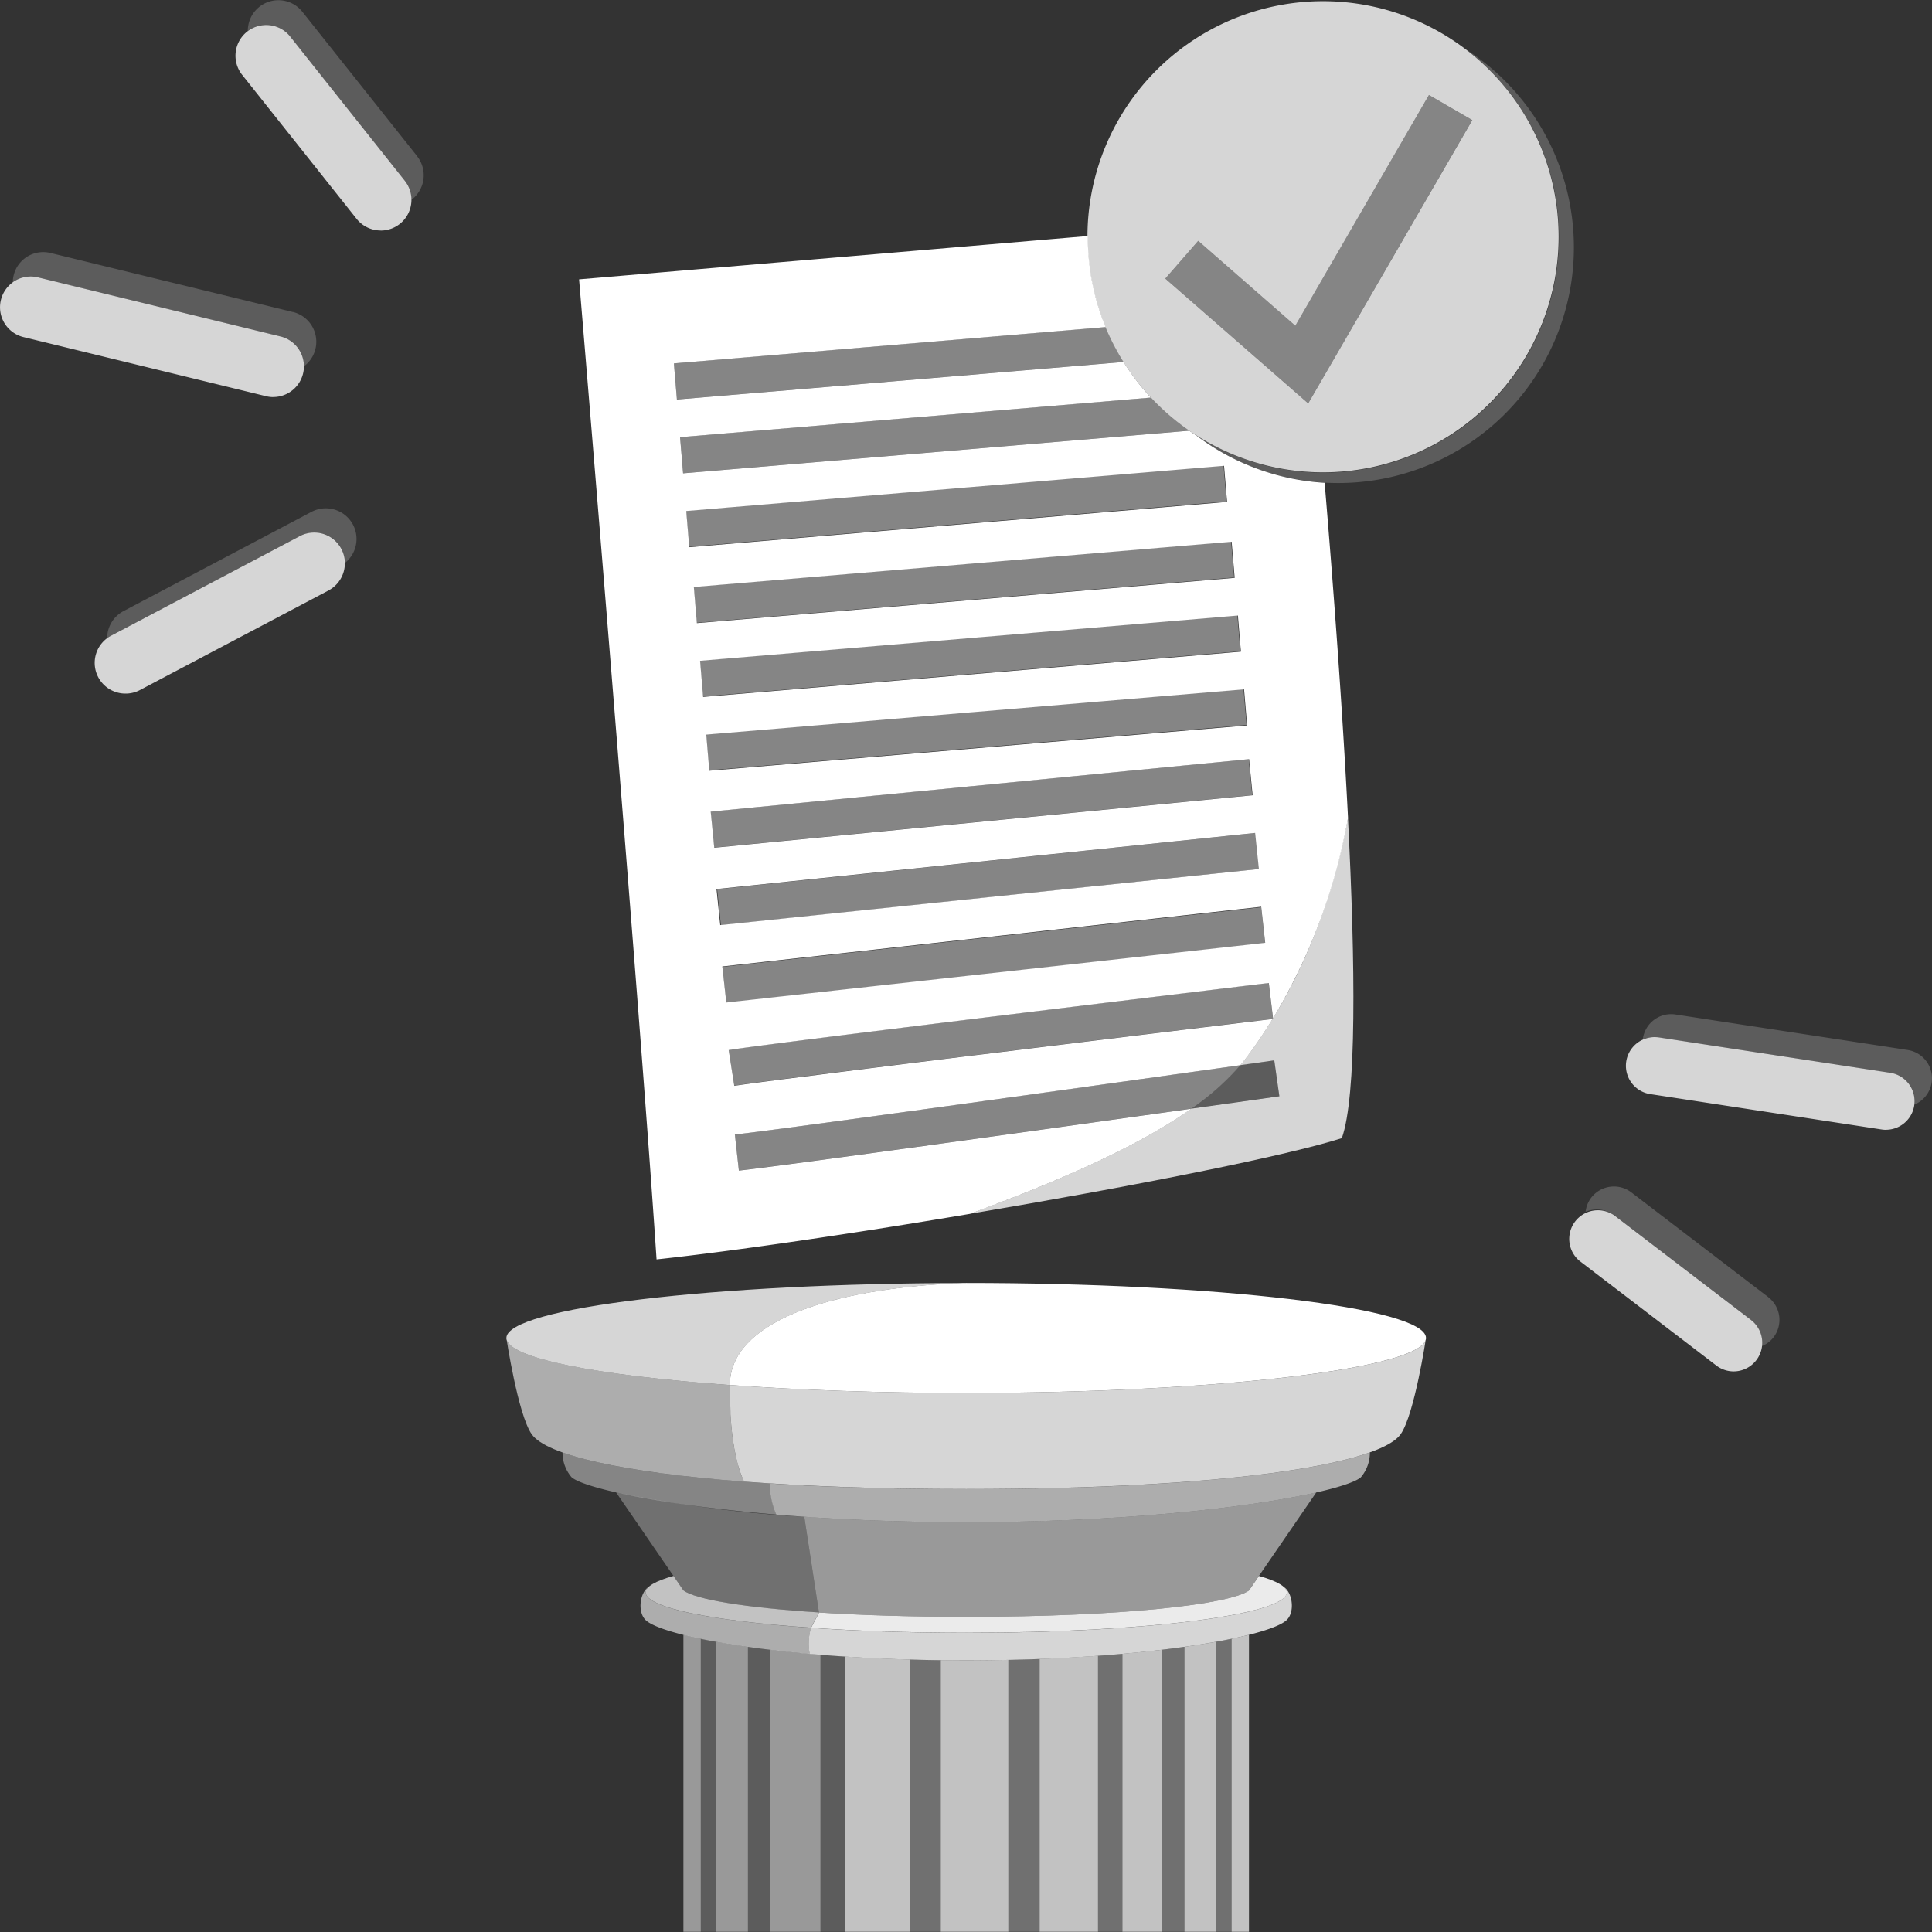 <svg viewBox="0 0 300 300" xmlns="http://www.w3.org/2000/svg"><rect x="0" y="0" width="300" height="300" fill="#333333" stroke="none"/><g fill="#fff"><path d="m 150.03 216.3 c -13.31 0 -25.9 -.45 -36.7 -1.24 0 1.76 .09 3.25 .09 4.53 .19 3.25 .72 7.55 2.12 10.47 9.73 .74 21.34 1.16 34.49 1.16 38.71 0 64.04 -3.6 67.48 -8.54 2.13 -3.06 3.92 -14.9 3.92 -14.92 0 4.73 -32.69 8.54 -71.4 8.54 z" opacity=".8"/><path d="m 296.22 163.04 l -36.04 -5.51 a 4.44 4.44 0 0 0 -5.07 3.72 c -.01 .05 0 .1 -.01 .15 a 4.39 4.39 0 0 1 2.41 -.31 l 36.04 5.51 a 4.44 4.44 0 0 1 3.73 4.92 4.44 4.44 0 0 0 -1.06 -8.48 z" opacity=".2"/><path d="m 274.57 201.41 l -21.26 -16.26 a 4.45 4.45 0 0 0 -6.23 .83 4.39 4.39 0 0 0 -.87 2.19 4.43 4.43 0 0 1 4.43 .54 l 21.26 16.26 a 4.43 4.43 0 0 1 1.7 4.05 4.4 4.4 0 0 0 1.8 -1.37 4.45 4.45 0 0 0 -.83 -6.23 z" opacity=".2"/><path d="m 198.66 170.22 l -.79 -5.58 -5.26 .74 a 39.69 39.69 0 0 1 -7.61 6.77 c 7.59 -1.07 12.89 -1.82 13.66 -1.93 z" opacity=".2"/><path d="m 209.31 126.96 c -3.51 18.57 -10.62 30.39 -15.89 37.41 -.26 .34 -.53 .68 -.81 1.02 l 5.26 -.74 .79 5.58 c -.78 .11 -6.07 .86 -13.66 1.92 -8.99 6.33 -21.9 11.72 -34.41 16.33 24.63 -4.14 48.92 -8.92 57.77 -11.75 2.3 -6.46 2.13 -26.58 .95 -49.77 z" opacity=".8"/><path d="m 106.65 75.82 h 83.8 v 5.63 h -83.8 z" opacity=".4" transform="matrix(.996 -.084 .084 .996 -6.07 12.74)"/><path d="m 109.76 110.55 h 83.8 v 5.63 h -83.8 z" opacity=".4" transform="matrix(.996 -.084 .084 .996 -8.98 13.12)"/><path d="m 108.8 99.09 h 83.8 v 5.63 h -83.8 z" opacity=".4" transform="matrix(.996 -.084 .084 .996 -8.02 13)"/><path d="m 107.83 87.63 h 83.8 v 5.63 h -83.8 z" opacity=".4" transform="matrix(.996 -.084 .084 .996 -7.06 12.88)"/><path d="m 112.22 145.43 h 84.2 v 5.63 h -84.2 z" opacity=".4" transform="matrix(.994 -.11 .11 .994 -15.4 17.92)"/><path d="m 111.33 133.69 h 84.09 v 5.63 h -84.09 z" opacity=".4" transform="matrix(.995 -.104 .104 .995 -13.32 16.63)"/><path d="m 110.44 121.95 h 83.99 v 5.63 h -83.99 z" opacity=".4" transform="matrix(.995 -.097 .097 .995 -11.39 15.39)"/><path d="m 192.61 165.39 c -17.01 2.39 -69.89 9.81 -78.51 10.77 l .62 5.6 c 7.66 -.85 48.47 -6.55 70.28 -9.61 a 39.69 39.69 0 0 0 7.61 -6.76 z" opacity=".4"/><path d="m 197.67 158.1 l -.66 -5.49 c -3.1 .37 -76.03 9.19 -83.87 10.41 l .87 5.56 c 7.63 -1.19 80.83 -10.04 83.59 -10.37 a 1.27 1.27 0 0 0 .07 -.11 z" opacity=".4"/><path d="m 185.73 67.6 c -.36 -.23 -.71 -.48 -1.06 -.72 l -78.6 6.62 -.47 -5.61 73.11 -6.15 a 36.59 36.59 0 0 1 -4.24 -5.53 l -69.36 5.83 -.47 -5.61 67.05 -5.64 a 36.44 36.44 0 0 1 -2.77 -14.14 l -79 6.73 s 9.37 111.97 12.03 152.18 c 12.48 -1.35 30.65 -4.04 48.65 -7.07 12.51 -4.61 25.42 -10 34.41 -16.33 -21.8 3.06 -62.62 8.76 -70.28 9.61 l -.62 -5.6 c 8.62 -.96 61.5 -8.38 78.51 -10.77 .28 -.34 .55 -.68 .81 -1.02 1.31 -1.74 2.73 -3.79 4.18 -6.15 l -.84 .1 -4.13 .5 -.97 .12 -2.15 .26 -1.18 .14 c -8.86 1.07 -22.77 2.77 -36.22 4.42 l -1.83 .22 -7.2 .89 -1.76 .22 -3.43 .43 c -2.25 .28 -4.42 .55 -6.47 .81 l -4.41 .56 -2.69 .34 -2.45 .31 c -3.88 .5 -6.67 .87 -7.86 1.06 l -.87 -5.56 c 7.84 -1.23 80.77 -10.04 83.87 -10.41 l .66 5.49 a 91.5 91.5 0 0 0 11.64 -31.15 c -.87 -17.09 -2.27 -35.84 -3.63 -52.01 a 36.58 36.58 0 0 1 -19.96 -7.37 z m -79.17 11.75 l 83.51 -7.02 .47 5.61 -83.51 7.03 z m 1.18 11.8 l 83.51 -7.03 .47 5.61 -83.51 7.03 z m .97 11.46 l 83.51 -7.03 .47 5.61 -83.51 7.03 z m .96 11.46 l 83.51 -7.03 .47 5.61 -83.51 7.03 z m .69 11.96 l 83.6 -8.15 .55 5.61 -83.6 8.15 z m .9 12.02 l 83.64 -8.71 .58 5.6 -83.64 8.71 z m 1.52 17.62 l -.62 -5.6 83.68 -9.27 .62 5.6 z"/><path d="m 171.68 50.78 l -67.05 5.64 .47 5.61 69.37 -5.83 a 36.16 36.16 0 0 1 -2.79 -5.42 z" opacity=".4"/><path d="m 178.71 61.73 l -73.11 6.15 .47 5.61 78.61 -6.62 a 36.91 36.91 0 0 1 -5.97 -5.14 z" opacity=".4"/><path d="m 242.02 36.76 a 36.58 36.58 0 1 0 0 .01 z m -38.88 25.88 l -22.19 -19.38 5.11 -5.86 15.08 13.18 20.75 -35.83 6.73 3.9 z" opacity=".8"/><path d="m 243.92 32.56 a 36.5 36.5 0 0 0 -16.36 -24.94 36.59 36.59 0 0 1 -41.83 59.98 36.59 36.59 0 0 0 58.19 -35.04 z" opacity=".2"/><path d="m 228.61 18.65 l -6.72 -3.9 -20.75 35.82 -15.08 -13.17 -5.11 5.86 22.19 19.38 z" opacity=".4"/><path d="m 269.2 212.95 a 4.44 4.44 0 0 1 -2.7 -.92 l -21.26 -16.26 a 4.45 4.45 0 0 1 5.4 -7.06 l 21.26 16.26 a 4.45 4.45 0 0 1 -2.71 7.98 z" opacity=".8"/><path d="m 292.89 175.44 a 4.5 4.5 0 0 1 -.68 -.05 l -36.03 -5.51 a 4.45 4.45 0 0 1 1.32 -8.8 h .03 l 36.04 5.51 a 4.45 4.45 0 0 1 -.67 8.84 z" opacity=".8"/><path d="m 42.44 61.66 a 4.8 4.8 0 0 1 -1.13 -.14 l -37.6 -9.16 a 4.77 4.77 0 0 1 2.13 -9.3 c .04 .01 .09 .02 .13 .03 l 37.6 9.16 a 4.77 4.77 0 0 1 -1.13 9.4 z" opacity=".8"/><path d="m 59.12 35.79 a 4.77 4.77 0 0 1 -3.74 -1.8 l -17.8 -22.4 a 4.77 4.77 0 0 1 7.39 -6.03 l .08 .1 17.8 22.4 a 4.77 4.77 0 0 1 -3.73 7.74 z" opacity=".8"/><path d="m 19.48 107.7 a 4.77 4.77 0 0 1 -2.23 -8.99 l 29.21 -15.41 a 4.77 4.77 0 0 1 4.72 8.29 c -.05 .03 -.11 .06 -.16 .09 l -.11 .06 -29.2 15.42 a 4.75 4.75 0 0 1 -2.23 .54 z" opacity=".8"/><path d="m 45.47 48.45 l -37.6 -9.16 a 4.72 4.72 0 0 0 -5.88 4.65 4.74 4.74 0 0 1 3.97 -.84 l 37.6 9.16 a 4.76 4.76 0 0 1 3.63 4.63 4.76 4.76 0 0 0 -1.72 -8.45 z" opacity=".2"/><path d="m 64.76 24.23 l -17.8 -22.39 a 4.75 4.75 0 0 0 -8.48 2.97 4.76 4.76 0 0 1 6.57 .85 l 17.8 22.4 a 4.71 4.71 0 0 1 1.01 2.97 c .04 -.03 .09 -.05 .13 -.08 a 4.77 4.77 0 0 0 .77 -6.7 z" opacity=".2"/><path d="m 54.81 81.47 a 4.77 4.77 0 0 0 -6.44 -1.99 l -29.21 15.42 a 4.75 4.75 0 0 0 -2.52 4.22 4.91 4.91 0 0 1 .61 -.41 l 29.21 -15.41 a 4.73 4.73 0 0 1 6.98 4.21 4.76 4.76 0 0 0 1.37 -6.04 z" opacity=".2"/><path d="m 106.12 253.85 v 46.12 h 2.7 v -45.5 q -1.46 -.31 -2.7 -.62 z" opacity=".5"/><path d="m 111.24 254.94 v 45.03 h 4.9 v -44.25 c -1.76 -.25 -3.4 -.51 -4.9 -.78 z" opacity=".5"/><path d="m 119.6 256.17 v 43.8 h 7.8 v -43.03 c -2.79 -.23 -5.39 -.49 -7.8 -.77 z" opacity=".5"/><path d="m 108.82 254.47 v 45.5 h 2.42 v -45.03 c -.85 -.16 -1.65 -.31 -2.42 -.47 z" opacity=".2"/><path d="m 116.14 255.72 v 44.25 h 3.46 v -43.8 q -1.8 -.22 -3.46 -.45 z" opacity=".2"/><path d="m 127.39 256.94 v 43.03 h 3.8 v -42.75 q -1.94 -.13 -3.8 -.28 z" opacity=".2"/><path d="m 199.28 246.37 a 1.26 1.26 0 0 1 .52 .91 c 0 3.46 -22 6.26 -49.77 6.26 -8.78 0 -16.98 -.28 -24.1 -.77 a 8.5 8.5 0 0 0 -.2 4.04 c 7 .62 15.18 1.01 24.29 1.01 27.77 0 47.05 -3.66 49.77 -6.26 1.32 -1.24 .93 -4.32 -.51 -5.19 z" opacity=".8"/><path d="m 125.94 252.76 c -15.39 -1.07 -25.68 -3.12 -25.68 -5.48 a 1.25 1.25 0 0 1 .52 -.91 c -1.44 .87 -1.83 3.95 -.52 5.2 1.83 1.75 11.15 3.97 25.48 5.24 a 8.48 8.48 0 0 1 .2 -4.04 z" opacity=".6"/><path d="m 195.49 244.71 l -1.54 2.25 c -2.85 2.15 -19.66 4.1 -43.91 4.1 -8.67 0 -16.39 -.25 -22.86 -.67 -.19 .47 -.71 1.3 -1.23 2.37 7.11 .49 15.31 .77 24.1 .77 27.77 0 49.77 -2.8 49.77 -6.26 -.02 -.91 -1.57 -1.77 -4.33 -2.56 z" opacity=".9"/><path d="m 106.12 246.96 l -1.54 -2.25 c -2.77 .78 -4.32 1.65 -4.32 2.56 0 2.36 10.3 4.42 25.68 5.48 .52 -1.07 1.04 -1.9 1.23 -2.37 -11.62 -.74 -19.22 -2.04 -21.05 -3.42 z" opacity=".7"/><path d="m 150.03 236.36 c -9.2 0 -17.64 -.32 -25.14 -.84 l 2.28 14.87 c 6.47 .42 14.19 .67 22.86 .67 24.25 0 41.07 -1.95 43.91 -4.1 l 10.45 -15.22 c -9.89 2.24 -29.34 4.62 -54.36 4.62 z" opacity=".5"/><path d="m 150.03 231.23 c -11.4 0 -21.62 -.31 -30.49 -.88 a 11.75 11.75 0 0 0 1.01 4.84 c 8.52 .71 18.45 1.17 29.48 1.17 34.57 0 58.51 -4.54 61.28 -6.97 a 5.87 5.87 0 0 0 1.4 -3.86 c -9.58 3.42 -31.89 5.7 -62.68 5.7 z" opacity=".6"/><path d="m 87.35 225.53 a 5.86 5.86 0 0 0 1.4 3.85 c 1.89 1.66 13.6 4.29 31.81 5.8 a 11.75 11.75 0 0 1 -1.01 -4.84 c -15.08 -.96 -26.16 -2.65 -32.2 -4.81 z" opacity=".4"/><path d="m 150.03 199.22 h -.42 c -21.24 .81 -36.27 6.24 -36.28 15.84 10.8 .79 23.4 1.24 36.7 1.24 38.71 0 71.4 -3.82 71.4 -8.54 s -32.69 -8.54 -71.4 -8.54 z"/><path d="m 113.33 215.07 c -20.62 -1.5 -34.7 -4.21 -34.7 -7.3 0 0 1.79 11.86 3.92 14.92 2.27 3.26 14.09 5.94 32.99 7.38 -2.53 -5.27 -2.21 -15 -2.21 -15 z" opacity=".6"/><path d="m 149.61 199.23 c -38.53 .03 -70.98 3.84 -70.98 8.54 0 3.1 14.08 5.81 34.7 7.3 .02 -9.6 15.04 -15.03 36.28 -15.84 z" opacity=".8"/><path d="m 161.43 257.6 v 42.37 h 9.07 v -42.86 c -2.86 .2 -5.89 .37 -9.07 .49 z" opacity=".7"/><path d="m 150.03 257.82 c -1.34 0 -2.65 -.01 -3.95 -.03 v 42.18 h 10.5 v -42.22 q -3.19 .06 -6.55 .07 z" opacity=".7"/><path d="m 131.2 257.22 v 42.75 h 10.05 v -42.28 c -3.54 -.1 -6.89 -.26 -10.05 -.47 z" opacity=".7"/><path d="m 191.24 254.47 v 45.5 h 2.7 v -46.12 q -1.24 .31 -2.7 .62 z" opacity=".7"/><path d="m 183.92 255.72 v 44.25 h 4.9 v -45.03 c -1.5 .27 -3.14 .53 -4.9 .78 z" opacity=".7"/><path d="m 174.29 256.8 v 43.17 h 6.17 v -43.8 q -2.89 .34 -6.17 .63 z" opacity=".7"/><path d="m 141.24 257.69 v 42.28 h 4.85 v -42.18 q -2.48 -.03 -4.85 -.1 z" opacity=".3"/><path d="m 156.59 257.75 v 42.22 h 4.84 v -42.37 q -2.36 .09 -4.84 .15 z" opacity=".3"/><path d="m 170.5 257.11 v 42.86 h 3.8 v -43.17 q -1.85 .17 -3.8 .31 z" opacity=".3"/><path d="m 180.46 256.17 v 43.8 h 3.46 v -44.25 q -1.65 .23 -3.46 .45 z" opacity=".3"/><path d="m 188.82 254.94 v 45.03 h 2.42 v -45.5 c -.76 .16 -1.57 .31 -2.42 .47 z" opacity=".3"/><path d="m 95.67 231.74 l 10.45 15.22 c 1.83 1.38 9.43 2.68 21.05 3.43 l -2.28 -14.87 a 205.84 205.84 0 0 1 -29.22 -3.78 z" opacity=".3"/></g></svg>